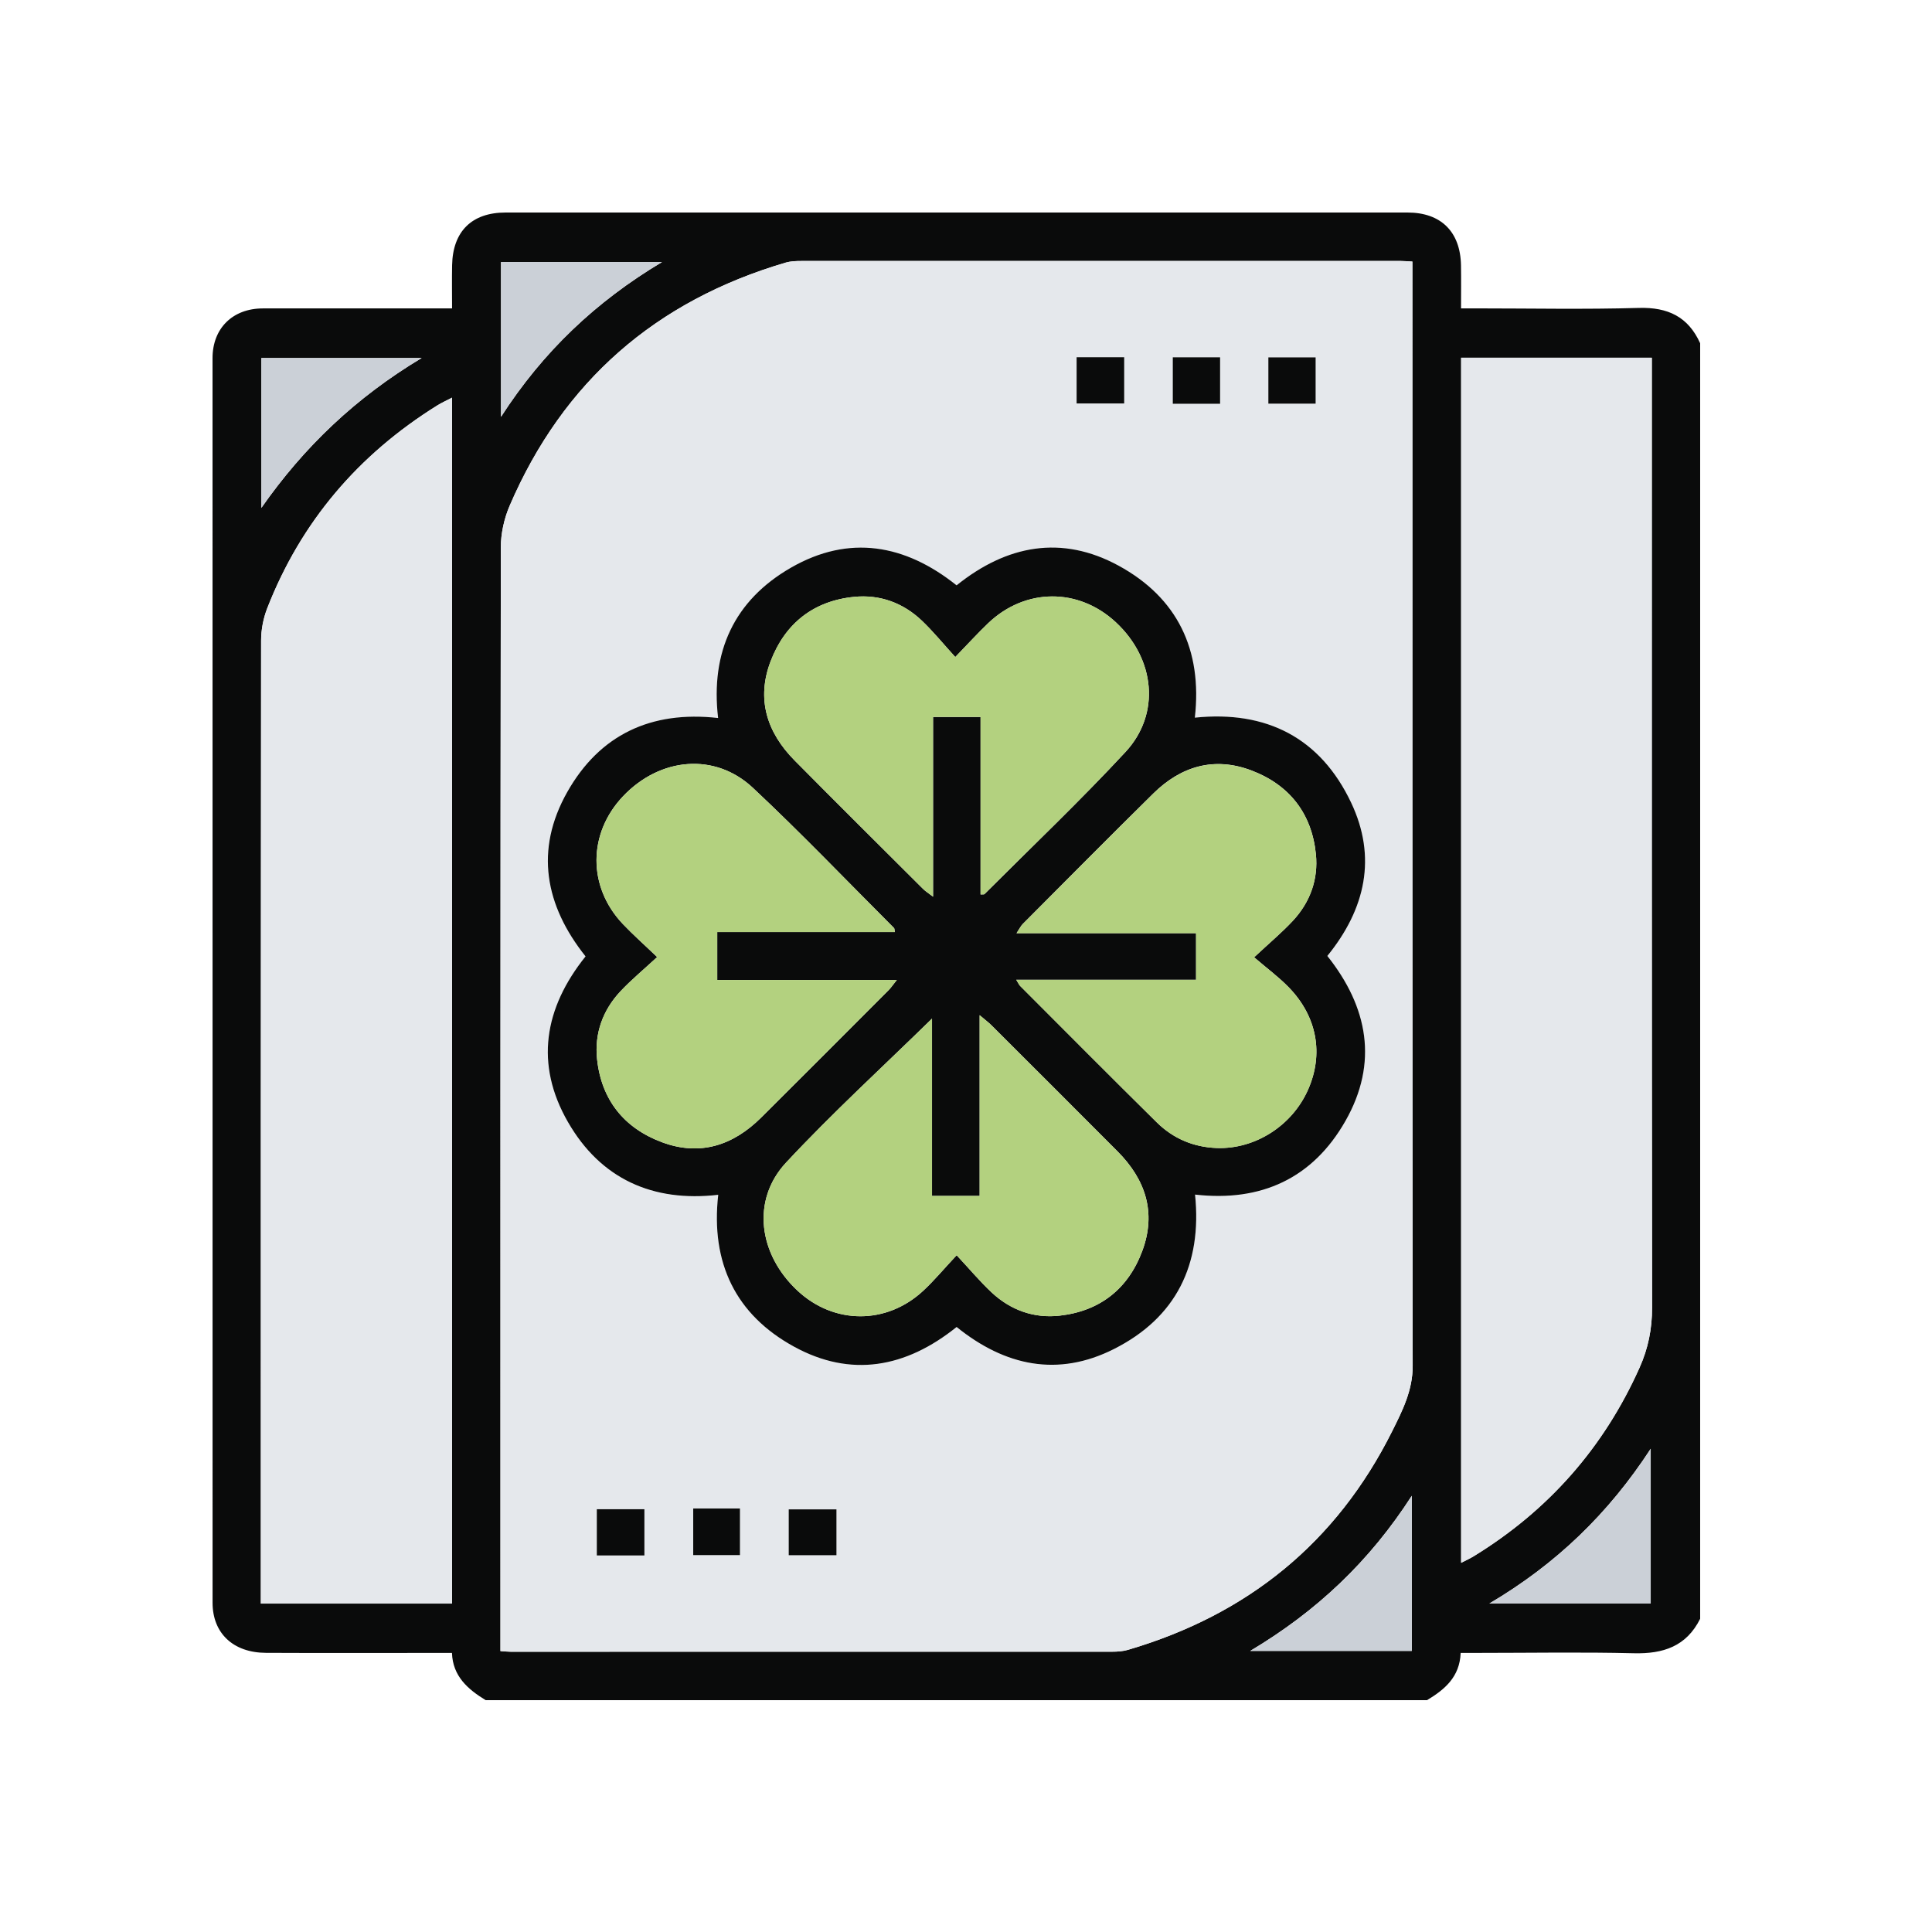 <svg fill="none" height="100" viewBox="0 0 100 100" width="100" xmlns="http://www.w3.org/2000/svg" xmlns:xlink="http://www.w3.org/1999/xlink"><clipPath id="a"><path d="m11 11h77v77h-77z"/></clipPath><g clip-path="url(#a)"><path d="m73.862 88h-48.724c-.926-.565-1.704-1.242-1.744-2.445-.364 0-.637 0-.912 0-2.907 0-5.814.01-8.719-.004-1.694-.008-2.76-1.017-2.76-2.592-.002-21.474-.002-42.949-.002-64.423 0-1.541 1.039-2.568 2.598-2.572 3.008-.006 6.013 0 9.021 0h.779c0-.792-.012-1.513.002-2.236.034-1.756 1.023-2.728 2.771-2.728h46.681c1.732 0 2.738.995 2.768 2.736.012.719.002 1.441.002 2.226h.789c2.807 0 5.615.058 8.418-.024 1.501-.042 2.551.458 3.17 1.828v66.022c-.711 1.426-1.909 1.822-3.432 1.784-2.678-.066-5.358-.018-8.038-.018-.291 0-.583 0-.926 0-.048 1.25-.83 1.897-1.74 2.445zm-47.959-2.539c.239.016.388.034.536.034 10.375 0 20.75 0 31.127-.002.273 0 .556-.02.816-.096 6.176-1.812 10.787-5.535 13.676-11.316.528-1.059 1.065-2.114 1.063-3.381-.02-18.745-.014-37.492-.016-56.238 0-.295 0-.591 0-.922-.255-.012-.45-.032-.645-.032-10.325 0-20.649 0-30.976.002-.273 0-.559.01-.818.084-6.714 1.975-11.514 6.14-14.285 12.581-.287.665-.458 1.438-.458 2.162-.024 18.721-.02 37.442-.02 56.163v.962zm-2.505-2.461v-62.418c-.297.155-.54.263-.763.402-4.079 2.542-7.054 6.015-8.804 10.502-.203.52-.315 1.109-.315 1.668-.016 16.312-.014 32.626-.014 48.938v.908zm52.23-64.483v62.373c.257-.135.46-.223.647-.338 3.865-2.371 6.73-5.615 8.587-9.762.45-1.005.649-2.009.649-3.112-.02-16.091-.014-32.182-.014-48.273 0-.291 0-.581 0-.89h-9.869zm-49.697 3.06c2.182-3.387 4.916-5.969 8.332-8.012h-8.332zm51.157 61.421h8.352v-8.011c-2.19 3.361-4.892 5.967-8.352 8.011zm-4.016-5.575c-2.184 3.389-4.908 5.969-8.36 8.028h8.36zm-59.543-51.136c2.2-3.148 4.888-5.716 8.297-7.757h-8.297z" fill="#0a0b0b"/><path d="m25.903 85.46c0-.368 0-.665 0-.962 0-18.721-.006-37.442.02-56.163 0-.723.173-1.495.458-2.162 2.771-6.441 7.57-10.606 14.285-12.581.259-.076.544-.084.818-.084 10.325-.004 20.649-.004 30.976-.002.195 0 .388.018.645.032v.922c0 18.745-.006 37.492.016 56.238 0 1.27-.532 2.322-1.063 3.381-2.889 5.78-7.498 9.501-13.676 11.315-.259.076-.542.096-.816.096-10.375.004-20.75.004-31.127.002-.149 0-.297-.018-.536-.034zm23.607-16.772c2.511 2.031 5.252 2.6 8.137 1.147 3.221-1.623 4.579-4.372 4.207-7.998 3.428.392 6.1-.846 7.783-3.809 1.712-3.012 1.167-5.905-.936-8.543 1.981-2.437 2.57-5.113 1.23-7.938-1.587-3.345-4.374-4.78-8.088-4.396.398-3.516-.908-6.21-3.948-7.868-2.945-1.605-5.786-1.071-8.384 1.019-2.664-2.132-5.565-2.64-8.567-.918-2.947 1.692-4.179 4.374-3.777 7.785-3.478-.396-6.136.866-7.811 3.835-1.688 2.99-1.151 5.863.95 8.503-2.148 2.678-2.632 5.585-.908 8.579 1.694 2.939 4.388 4.153 7.775 3.761-.396 3.532.908 6.206 3.92 7.858 2.939 1.611 5.784 1.103 8.416-1.013zm16.141-47.795h2.447v-2.395h-2.447zm-9.927-2.403v2.393h2.463v-2.393zm7.428.004h-2.449v2.405h2.449zm-29.799 62.016v-2.393h-2.463v2.393zm2.527-2.431v2.413h2.419v-2.413zm7.415.048h-2.471v2.373h2.471z" fill="#e5e8ec"/><path d="m23.397 83.002h-9.897v-.908c0-16.312-.004-32.626.014-48.938 0-.558.115-1.147.316-1.668 1.75-4.488 4.725-7.962 8.804-10.502.223-.139.466-.247.763-.402z" fill="#e5e8ec"/><path d="m75.629 18.517h9.869v.89c0 16.091-.006 32.182.014 48.273 0 1.103-.199 2.108-.649 3.112-1.856 4.147-4.721 7.392-8.587 9.762-.187.115-.39.205-.647.338z" fill="#e5e8ec"/><path d="m25.934 21.576v-8.014h8.332c-3.415 2.043-6.15 4.625-8.332 8.012z" fill="#cbd0d7"/><path d="m77.09 82.998c3.462-2.043 6.162-4.651 8.352-8.01v8.01z" fill="#cbd0d7"/><path d="m73.075 77.422v8.028h-8.36c3.454-2.059 6.176-4.639 8.36-8.028z" fill="#cbd0d7"/><path d="m13.529 26.285v-7.755h8.297c-3.407 2.041-6.098 4.609-8.297 7.757z" fill="#cbd0d7"/><g fill="#0a0b0b"><path d="m49.511 68.688c-2.634 2.116-5.477 2.626-8.416 1.013-3.012-1.651-4.317-4.326-3.92-7.858-3.387.392-6.082-.822-7.775-3.761-1.726-2.994-1.24-5.901.908-8.579-2.102-2.64-2.638-5.511-.95-8.503 1.676-2.967 4.334-4.229 7.811-3.836-.402-3.412.83-6.094 3.777-7.785 3-1.722 5.901-1.212 8.567.918 2.598-2.09 5.439-2.622 8.384-1.019 3.04 1.657 4.346 4.352 3.948 7.868 3.715-.384 6.501 1.051 8.088 4.396 1.34 2.825.751 5.501-1.23 7.938 2.103 2.64 2.65 5.531.936 8.543-1.686 2.963-4.356 4.201-7.783 3.809.372 3.628-.986 6.377-4.207 7.998-2.885 1.453-5.623.886-8.137-1.147zm3.092-17.972c.121.195.149.265.199.315 2.355 2.357 4.703 4.723 7.076 7.064.848.838 1.905 1.282 3.1 1.324 1.989.07 3.896-1.155 4.719-3.002.828-1.854.482-3.803-.997-5.32-.516-.53-1.121-.977-1.788-1.549.808-.755 1.447-1.288 2.009-1.893.894-.962 1.32-2.148 1.189-3.444-.211-2.102-1.364-3.582-3.329-4.33-1.927-.733-3.648-.229-5.089 1.193-2.266 2.234-4.506 4.496-6.753 6.749-.104.106-.171.249-.323.478h9.292v2.411h-9.306zm-1.848-4.42c.111-.008.177.008.201-.016 2.443-2.443 4.952-4.826 7.299-7.357 1.83-1.975 1.531-4.822-.492-6.707-1.937-1.806-4.701-1.792-6.622.048-.538.516-1.043 1.069-1.696 1.744-.615-.673-1.135-1.316-1.728-1.881-.97-.926-2.178-1.364-3.5-1.234-2.103.207-3.578 1.372-4.328 3.329-.749 1.957-.201 3.685 1.242 5.141 2.202 2.224 4.424 4.43 6.64 6.64.124.125.279.219.524.41v-9.304h2.459v9.188zm-16.74 3.241c-.699.649-1.338 1.175-1.901 1.774-.918.979-1.35 2.186-1.21 3.51.225 2.102 1.392 3.568 3.361 4.301 1.969.733 3.683.165 5.135-1.28 2.204-2.19 4.396-4.392 6.592-6.59.127-.129.229-.281.428-.53h-9.296v-2.479h9.191c-.02-.119-.012-.181-.04-.207-2.427-2.427-4.8-4.912-7.305-7.257-1.967-1.842-4.802-1.581-6.714.428-1.834 1.925-1.846 4.697-.014 6.624.516.544 1.081 1.043 1.772 1.706zm15.5 15.432c.683.731 1.213 1.368 1.816 1.931.98.914 2.188 1.346 3.51 1.199 2.095-.233 3.562-1.392 4.291-3.369.725-1.971.161-3.679-1.284-5.131-2.172-2.184-4.354-4.358-6.534-6.534-.145-.145-.313-.267-.607-.518v9.355h-2.465v-9.178c-2.546 2.491-5.153 4.876-7.556 7.454-1.804 1.937-1.431 4.746.599 6.632 1.887 1.756 4.609 1.764 6.507-.006.565-.526 1.063-1.127 1.724-1.832z"/><path d="m65.65 20.893v-2.395h2.447v2.395z"/><path d="m55.725 18.49h2.463v2.393h-2.463z"/><path d="m63.152 18.494v2.405h-2.449v-2.405z"/><path d="m33.354 80.51h-2.463v-2.393h2.463z"/><path d="m35.881 78.079h2.419v2.413h-2.419z"/><path d="m43.295 78.125v2.373h-2.471v-2.373z"/></g><path d="m52.602 50.716h9.306v-2.411h-9.292c.153-.229.219-.374.324-.478 2.246-2.254 4.486-4.516 6.753-6.749 1.442-1.42 3.162-1.925 5.089-1.193 1.965.747 3.118 2.228 3.329 4.33.129 1.294-.295 2.481-1.189 3.444-.563.603-1.199 1.137-2.009 1.893.667.573 1.27 1.019 1.788 1.549 1.479 1.517 1.824 3.466.997 5.32-.824 1.846-2.73 3.072-4.719 3.002-1.195-.042-2.252-.488-3.1-1.324-2.373-2.341-4.719-4.707-7.076-7.064-.05-.05-.078-.121-.199-.316z" fill="#b3d17f"/><path d="m50.753 46.296v-9.188h-2.459v9.304c-.245-.189-.4-.285-.524-.41-2.216-2.21-4.438-4.416-6.64-6.64-1.442-1.457-1.991-3.184-1.242-5.141s2.224-3.122 4.328-3.329c1.322-.129 2.527.309 3.5 1.234.593.565 1.115 1.208 1.728 1.881.655-.675 1.157-1.228 1.696-1.744 1.919-1.84 4.683-1.857 6.622-.048 2.023 1.887 2.325 4.731.492 6.707-2.349 2.531-4.858 4.914-7.299 7.357-.024.024-.09.008-.201.016z" fill="#b3d17f"/><path d="m34.014 49.537c-.691-.663-1.256-1.163-1.772-1.706-1.832-1.927-1.818-4.697.014-6.624 1.915-2.009 4.749-2.27 6.714-.428 2.503 2.345 4.878 4.83 7.305 7.257.028.028.018.09.04.207h-9.191v2.479h9.296c-.199.249-.299.404-.428.53-2.194 2.2-4.388 4.4-6.592 6.59-1.453 1.445-3.168 2.013-5.135 1.28-1.969-.733-3.138-2.2-3.361-4.302-.141-1.324.291-2.531 1.209-3.51.563-.599 1.201-1.127 1.901-1.774z" fill="#b3d17f"/><path d="m49.514 64.971c-.659.707-1.157 1.306-1.724 1.832-1.899 1.772-4.621 1.762-6.507.006-2.029-1.889-2.403-4.697-.599-6.632 2.401-2.578 5.011-4.961 7.556-7.454v9.178h2.465v-9.354c.295.249.462.372.607.518 2.18 2.176 4.36 4.352 6.534 6.534 1.445 1.453 2.011 3.16 1.284 5.131-.727 1.975-2.196 3.136-4.291 3.369-1.322.147-2.529-.283-3.51-1.2-.603-.56-1.133-1.199-1.816-1.931z" fill="#b3d17f"/></g></svg>